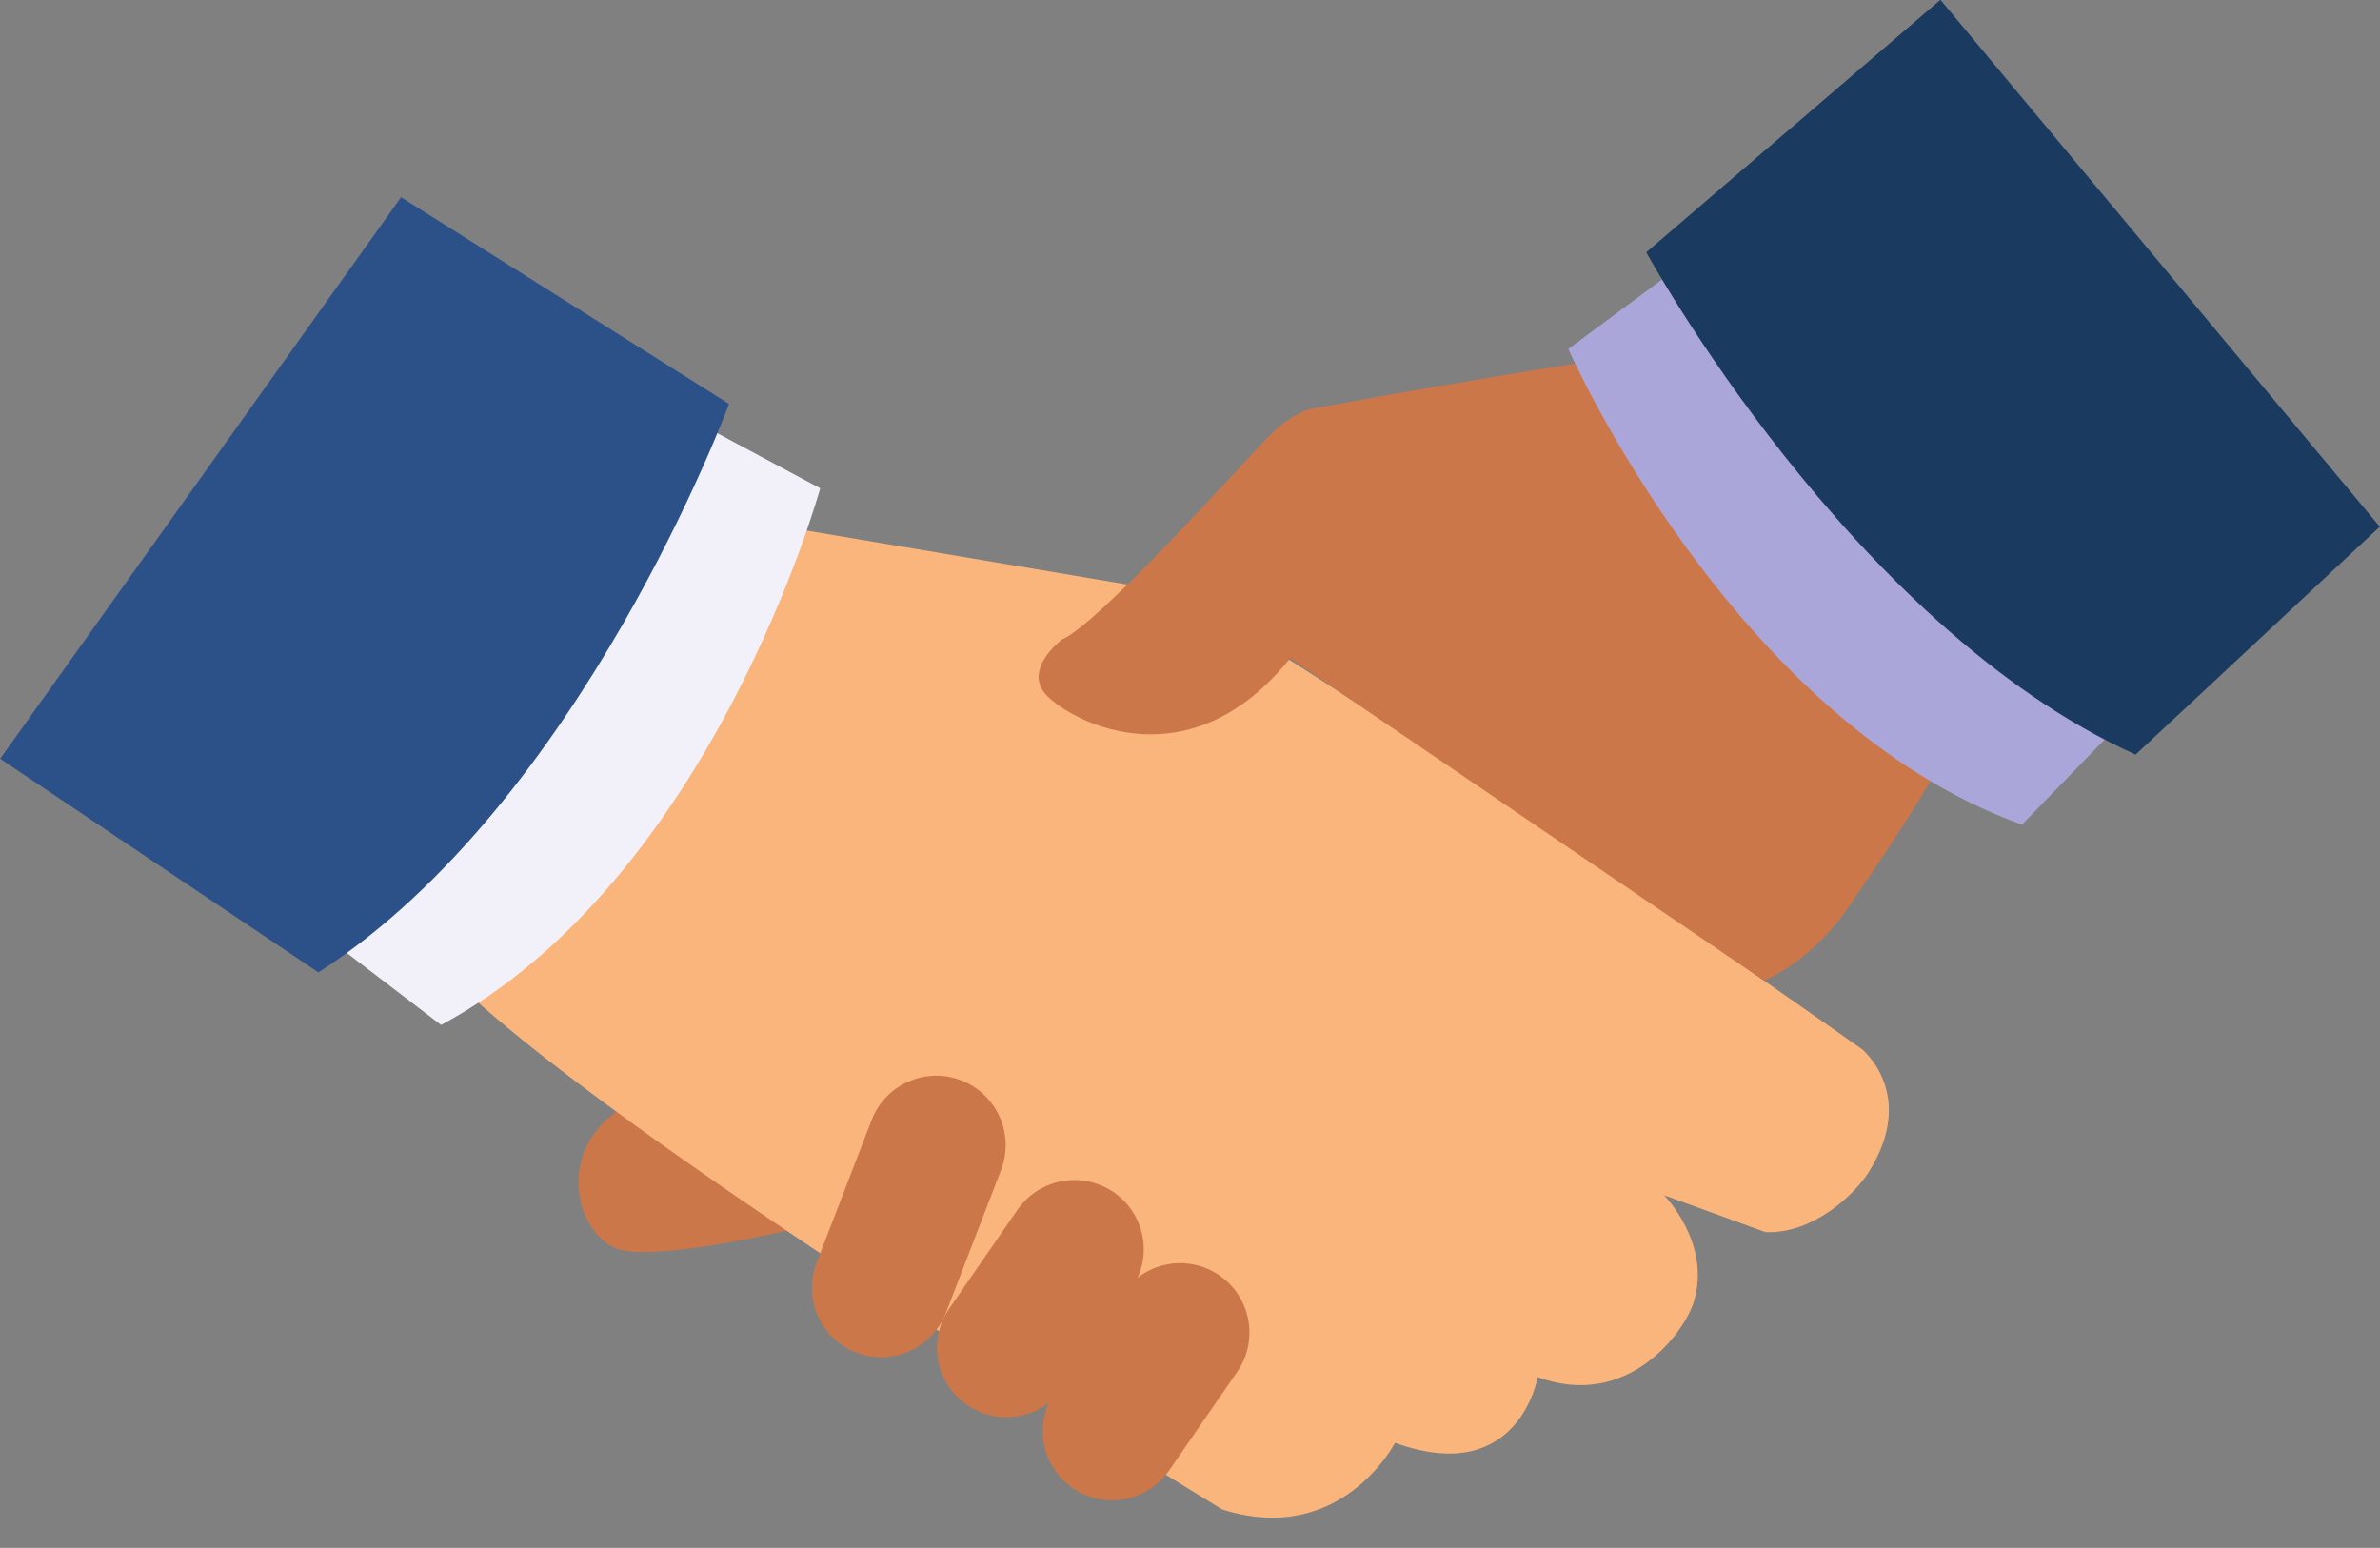 <?xml version="1.0" encoding="UTF-8"?><svg xmlns="http://www.w3.org/2000/svg" xmlns:xlink="http://www.w3.org/1999/xlink" height="147.5" preserveAspectRatio="xMidYMid meet" version="1.1" viewBox="99.2 140.3 226.8 147.5" width="226.8" zoomAndPan="magnify">
 <rect x="99.2" y="140.3" width="226.8" height="147.5" fill="#808080" stroke="none"/>
 <g id="surface1">
  <g id="change1_1"><path d="m176.18 257.1s-13.27 3.31-17.73 2.33c-4.45-0.98-7.4-10.95 2.5-14.83l15.23 12.5" fill="#cb7749"/></g>
  <g id="change2_1"><path d="m184.99 192.36s19.95 3.36 25.49 4.29c5.54 0.94 66.15 43.62 66.15 43.62s5.35 4.32 0.61 11.78c-1.31 2.07-5.29 5.86-9.81 5.66l-9.66-3.52s4.54 4.56 2.84 10.16c-0.88 2.9-6.3 10.33-14.88 7.18 0 0-1.78 10.53-13.59 6.26 0 0-5.15 9.96-16.48 6.34 0 0-69.76-42.34-76.79-54.72l25.44-40.53 20.68 3.48" fill="#f9b57c"/></g>
  <g id="change3_1"><path d="m177.36 186.83s-10.25 37.27-36.13 51.14l-15.15-11.57 33.35-49.17 17.93 9.6" fill="#f2f1f9"/></g>
  <g id="change4_1"><path d="m168.67 178.79s-14.01 38.04-39.13 54.17l-30.325-20.36 38.205-53.51 31.25 19.7" fill="#2c5189"/></g>
  <g id="change1_2"><path d="m189.34 265.4c-1.32 3.41-5.14 5.1-8.54 3.79-3.41-1.31-5.1-5.14-3.79-8.55l5.25-13.6c1.31-3.41 5.14-5.1 8.54-3.79 3.41 1.32 5.1 5.14 3.79 8.55l-5.25 13.6" fill="#cb7749"/></g>
  <g id="change1_3"><path d="m200.52 272.53c-2.09 2.99-6.21 3.72-9.2 1.63-3-2.09-3.73-6.21-1.64-9.2l6.49-9.39c2.09-2.99 6.21-3.72 9.2-1.63s3.72 6.21 1.63 9.2l-6.48 9.39" fill="#cb7749"/></g>
  <g id="change1_4"><path d="m210.59 280.45c-2.09 2.99-6.21 3.72-9.2 1.63s-3.72-6.21-1.63-9.2l6.48-9.38c2.09-3 6.21-3.73 9.2-1.64s3.72 6.21 1.63 9.2l-6.48 9.39" fill="#cb7749"/></g>
  <g id="change1_5"><path d="m224.6 179.18s-1.99 0.13-4.5 2.71c-2.52 2.58-16.18 17.84-19.67 19.33 0 0-3.96 2.94-1.38 5.46 2.58 2.51 13.53 8.23 23.09-3.65l45.15 30.71s4.87-1.83 8.66-7.9c0 0 8.89-12.48 12.82-21.87l-33.62-29.92s-14.57 2.17-30.55 5.13" fill="#cb7749"/></g>
  <g id="change5_1"><path d="m248.65 173.56s15.59 35.38 43.23 45.32l13.28-13.67-40.18-43.76-16.33 12.11" fill="#aba6da"/></g>
  <g id="change6_1"><path d="m256.08 164.34s19.41 35.59 46.63 47.87l23.27-21.72-41.87-50.21-28.03 24.06" fill="#1b3a60"/></g>
 </g>
</svg>